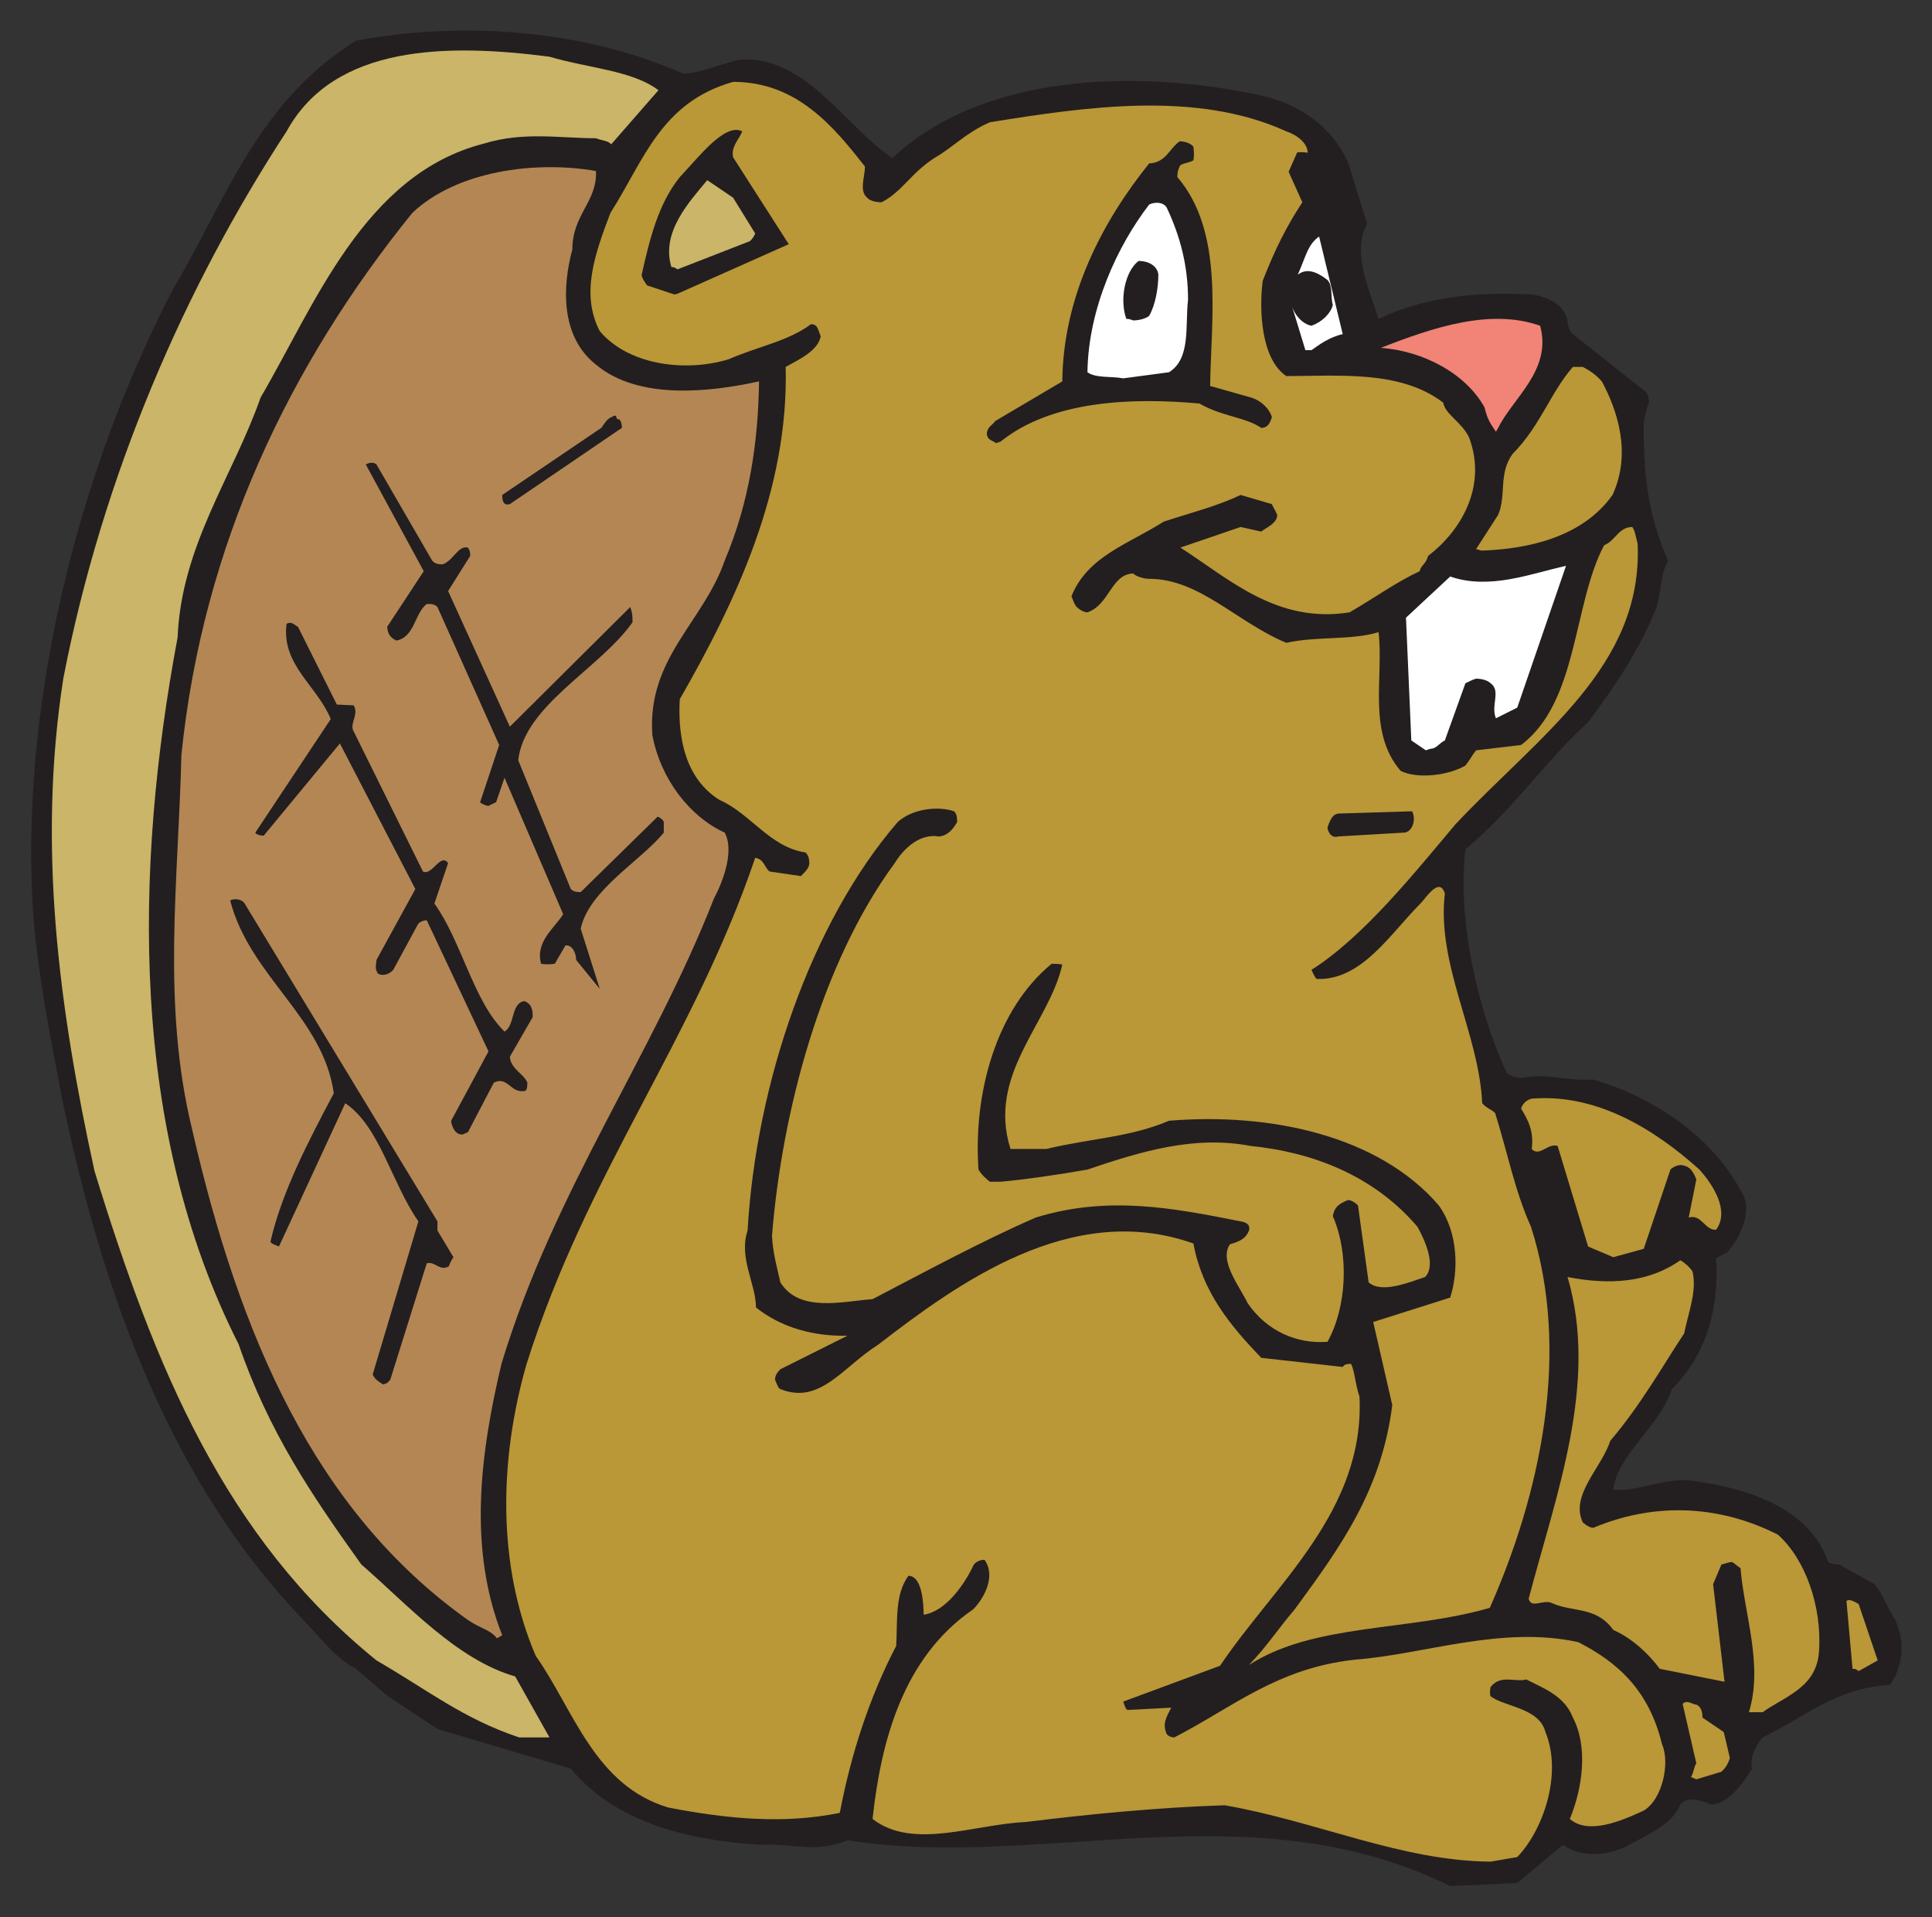 <?xml version="1.0" encoding="UTF-8" standalone="no"?>
<!-- Created with Inkscape (http://www.inkscape.org/) -->

<svg
   xmlns:dc="http://purl.org/dc/elements/1.1/"
   xmlns:cc="http://creativecommons.org/ns#"
   xmlns:rdf="http://www.w3.org/1999/02/22-rdf-syntax-ns#"
   xmlns:svg="http://www.w3.org/2000/svg"
   xmlns="http://www.w3.org/2000/svg"
   xmlns:sodipodi="http://sodipodi.sourceforge.net/DTD/sodipodi-0.dtd"
   xmlns:inkscape="http://www.inkscape.org/namespaces/inkscape"
   id="svg7337"
   version="1.1"
   inkscape:version="0.48+devel r12862"
   width="248"
   height="246.043"
   xml:space="preserve"
   sodipodi:docname="beaver_sitting.svg"><rect width="100%" height="100%" fill="#333333" stroke="none"/><title
     id="title4082">beaver sitting</title><defs
     id="defs7341" /><sodipodi:namedview
     pagecolor="#ffffff"
     bordercolor="#666666"
     borderopacity="1"
     objecttolerance="10"
     gridtolerance="10"
     guidetolerance="10"
     inkscape:pageopacity="0"
     inkscape:pageshadow="2"
     inkscape:window-width="1139"
     inkscape:window-height="968"
     id="namedview7339"
     showgrid="false"
     inkscape:zoom="0.99674932"
     inkscape:cx="124.91907"
     inkscape:cy="123.06555"
     inkscape:window-x="10"
     inkscape:window-y="0"
     inkscape:window-maximized="0"
     inkscape:current-layer="g7345"
     fit-margin-top="4"
     fit-margin-left="4"
     fit-margin-right="4"
     fit-margin-bottom="4" /><g
     id="g7345"
     inkscape:groupmode="layer"
     inkscape:label="Beaver_3"
     transform="matrix(1.25,0,0,-1.25,44.47,201.103)"><g
       id="g7347"
       transform="matrix(0.376,0,0,0.376,-36.021,-35.364)"><path
         d="m 397.25,6.949 18.316,0.832 12.489,10.406 c 5.203,-3.746 12.695,-2.914 18.105,0 6.035,3.332 11.656,5.621 13.945,11.031 1.875,2.289 5.829,1.25 8.325,0 4.582,0 8.949,5.828 11.242,9.781 -0.625,2.914 0.832,6.035 2.91,8.535 11.031,5.203 19.981,13.527 34.758,14.359 3.332,4.371 4.371,11.656 1.457,17.695 -2.289,3.742 -3.328,6.863 -5.617,9.781 l -9.785,5.406 c -0.622,0 -1.665,0 -2.911,0.625 -4.789,13.946 -20.191,19.774 -36.007,22.063 -8.536,1.457 -15.192,-2.91 -22.688,-2.289 1.25,9.781 12.281,16.648 16.027,27.472 9.782,9.782 12.903,22.684 12.071,35.797 0.629,0.207 1.457,0.832 2.914,1.457 3.125,3.328 7.703,11.45 3.746,17.067 -8.32,15.191 -24.352,25.601 -40.168,30.179 -7.492,-0.414 -13.113,1.872 -19.77,0.418 -1.043,0 -3.125,0.622 -3.957,1.454 -7.906,17.273 -13.527,41.835 -11.238,60.98 14.152,12.074 21.438,23.73 33.508,34.758 6.867,9.16 14.152,19.777 18.73,31.43 1.457,5.203 0.836,8.324 3.125,12.695 -5.414,11.863 -6.871,23.933 -6.66,37.668 0.625,2.707 0.625,3.75 1.457,5.414 0,0.625 -0.211,2.082 -0.832,2.914 l -19.98,15.816 c -0.836,0.418 -1.457,2.289 -1.457,3.746 -0.832,4.164 -5.203,6.454 -9.785,7.079 -14.774,0.832 -29.137,-0.625 -41.832,-6.661 -2.29,7.493 -7.493,18.106 -3.122,26.016 l -5.203,16.648 c -4.164,9.575 -13.113,16.028 -23.726,18.321 -34.551,7.488 -76.383,5.824 -100.727,-17.067 -12.906,8.528 -23.726,28.301 -41.836,26.844 -6.035,-1.457 -11.652,-3.953 -15.402,-3.746 -27.469,12.07 -60.356,14.359 -89.285,8.949 C 71.328,493.965 62.59,466.703 48.438,442.977 22.215,392.609 6.188,328.09 10.352,270.855 11.809,254.621 14.93,238.801 17.844,223.402 29.289,167.625 48.23,116.84 84.027,79.59 89.438,73.965 92.559,69.387 98.387,66.266 L 107.129,58.773 120.656,49.824 157.078,39 c 12.074,-14.566 31.637,-19.562 52.031,-20.812 8.95,0.418 14.989,-2.289 23.52,1.25 52.859,-8.324 110.094,14.359 164.621,-12.488"
         style="fill:#231f20;fill-opacity:1;fill-rule:nonzero;stroke:none"
         id="path7349"
         inkscape:connector-curvature="0" /><path
         d="m 408.281,13.609 7.285,1.25 c 6.868,7.074 12.489,22.477 7.7,34.133 -1.664,6.66 -11.239,6.867 -14.985,9.781 -0.207,0.207 -0.207,1.664 0,2.496 2.707,3.539 6.66,1.254 9.785,2.086 4.368,-2.293 10.407,-4.375 12.696,-10.41 4.16,-7.91 2.703,-19.148 -0.836,-27.68 4.996,-4.371 13.945,-0.625 20.191,2.289 4.992,2.914 7.285,12.902 4.992,18.105 -3.535,14.57 -11.863,22.27 -22.89,27.891 -21.024,4.578 -41.836,-3.332 -60.981,-4.789 -21.23,-2.289 -33.511,-13.109 -49.328,-21.227 -0.828,0 -2.082,0.414 -2.289,1.457 -0.832,2.289 0,3.953 1.461,6.66 l -11.867,-0.625 c -0.418,0 -0.832,0.832 -1.25,2.289 l 26.433,9.781 c 14.985,22.273 39.547,42.25 38.086,73.472 -1.246,3.743 -1.246,6.657 -2.289,8.95 -0.832,0 -1.875,0 -2.289,-0.832 l -22.269,2.492 c -8.535,8.949 -16.028,17.898 -18.524,31.218 -33.3,11.864 -64.515,-11.027 -86.16,-27.679 -9.574,-6.031 -15.816,-16.442 -26.64,-12.071 -0.622,0.207 -0.833,1.25 -1.458,2.497 0,1.25 0.625,2.082 1.458,2.914 l 18.316,9.16 c -8.949,-0.211 -17.899,2.078 -24.977,7.703 0,6.449 -4.785,13.523 -2.289,21.016 2.289,39.964 17.278,84.082 41.004,111.554 4.16,3.75 11.238,4.371 15.399,2.918 0.625,-0.625 0.832,-1.457 0.832,-2.918 -0.832,-1.453 -2.289,-3.742 -4.993,-3.953 -4.996,0.832 -9.367,-2.914 -12.07,-7.285 -20.191,-27.473 -30.805,-68.055 -33.512,-101.77 0.211,-4.582 1.457,-8.949 2.29,-12.699 5.203,-8.324 16.859,-5.199 25.183,-4.578 14.777,7.699 29.758,15.816 44.535,22.27 19.563,6.035 37.254,2.707 55.985,-1.039 1.457,-0.211 2.707,-0.836 2.289,-2.5 -0.832,-2.083 -2.289,-2.915 -5.203,-3.747 -3.122,-4.578 2.914,-11.863 4.789,-16.023 5.41,-7.91 13.734,-11.238 21.851,-10.617 5.203,9.371 6.035,23.726 1.457,34.344 0.418,2.289 1.457,3.328 4.164,4.367 0.832,0 1.875,-0.625 2.703,-1.457 l 2.914,-21.02 c 3.54,-3.121 11.032,0 15.403,1.457 3.121,3.121 0,9.988 -2.082,13.738 -12.071,14.153 -28.93,20.395 -45.578,22.059 -15.403,2.914 -29.758,-1.457 -44.539,-6.449 -8.325,-1.457 -16.86,-2.703 -23.727,-3.332 -0.625,0 -2.082,0 -2.914,0 -0.832,0.629 -2.289,1.875 -3.117,3.332 -1.457,20.812 4.781,43.703 19.976,56.191 0.625,0 1.664,0 2.914,-0.207 -3.539,-16.023 -20.605,-29.969 -14.152,-50.367 l 9.781,0 c 12.071,2.914 22.684,3.121 33.508,7.703 27.473,2.289 57.235,-3.957 73.676,-23.105 5.414,-7.492 5.414,-18.102 3.121,-25.18 l -21.02,-6.66 5.204,-22.688 C 378.52,115.176 367.488,99.773 354.793,82.5 c -4.785,-5.621 -7.492,-9.992 -12.488,-15.191 17.691,11.449 43.707,9.156 65.769,15.605 13.739,31.012 22.27,69.723 11.239,104.066 -4.372,9.575 -6.661,21.227 -9.782,31.008 -0.625,0.836 -2.289,1.25 -3.539,2.707 -0.832,18.938 -12.488,37.879 -10.195,57.239 -1.457,4.785 -5.207,-1.25 -6.66,-2.711 -8.328,-8.325 -16.028,-21.02 -28.309,-20.602 -0.207,0 -0.832,1.039 -1.457,2.496 14.156,8.949 28.102,26.434 39.336,39.754 22.895,24.352 51.199,43.082 49.742,76.59 -0.621,2.289 -0.621,3.328 -1.453,4.578 -3.75,0 -4.582,-3.746 -7.703,-4.992 -8.531,-16.027 -7.074,-42.875 -22.684,-54.531 l -12.281,-1.457 c -1.039,-1.25 -1.457,-2.289 -2.914,-4.161 -4.578,-2.707 -13.113,-3.75 -17.691,-1.46 -9.157,10.617 -4.578,25.601 -6.035,37.878 -7.493,-2.285 -16.86,-1.039 -25.184,-2.91 -13.527,5.617 -23.727,17.481 -37.461,17.481 -1.457,0 -3.539,0.625 -4.371,1.457 -6.035,-0.207 -6.453,-8.531 -12.488,-10.614 -0.829,0 -2.082,0.622 -2.914,1.458 -0.622,0.625 -0.832,1.457 -1.457,2.914 4.371,11.031 15.816,14.359 25.183,20.398 8.324,2.703 14.359,4.16 21.02,7.281 l 8.535,-2.5 c 0.207,-0.621 0.832,-1.453 1.457,-2.91 0,-2.293 -2.707,-3.332 -4.371,-4.582 l -5.621,1.25 -16.442,-5.621 c 13.528,-8.738 26.434,-20.813 46.203,-17.688 7.496,4.372 12.489,8.118 19.149,11.239 0.211,1.457 1.664,1.871 2.289,4.164 8.742,6.656 16.234,18.73 11.238,32.258 -1.871,4.16 -6.656,6.453 -7.074,9.574 -11.656,8.949 -28.512,7.281 -42.875,7.281 -6.867,4.582 -7.492,17.902 -6.453,26.02 3.332,8.531 6.453,14.777 10.824,21.437 l -3.746,8.324 2.289,5.203 c 0.207,0.208 1.664,0.208 2.914,0 0,2.497 -2.707,4.786 -5.828,5.829 -24.559,11.238 -54.945,6.66 -80.961,2.496 -6.652,-2.914 -9.777,-6.66 -15.188,-9.778 -6.66,-4.375 -8.531,-8.949 -14.359,-12.074 -1.043,0 -3.125,0.207 -3.957,1.246 -2.289,1.879 -0.621,5.621 -0.621,8.535 -8.535,10.821 -18.527,23.102 -36.008,23.102 -19.773,-5.621 -24.351,-21.438 -33.512,-35.797 -4.367,-11.449 -8.117,-22.269 -2.91,-32.258 7.492,-8.949 22.684,-11.449 35.172,-7.703 8.117,3.539 16.442,4.996 22.481,9.574 1.871,0 1.871,-1.25 2.703,-3.332 -0.832,-3.953 -5.828,-6.242 -9.574,-8.324 0.832,-33.508 -13.528,-63.894 -28.93,-90.742 -0.621,-11.242 1.875,-21.856 10.824,-27.473 8.531,-3.746 13.738,-12.906 23.52,-14.363 0.625,-0.621 1.039,-1.453 1.039,-2.914 0,-1.246 -1.039,-2.289 -2.289,-3.535 l -8.532,1.246 c -1.461,1.043 -1.461,3.332 -3.957,3.75 -16.859,-49.746 -45.789,-85.543 -62.437,-138.195 -7.492,-26.016 -8.117,-54.95 2.496,-79.715 10.406,-14.777 16.027,-35.383 36.215,-41.418 16.234,-3.121 31.429,-4.578 46.828,-1.457 3.121,16.441 8.324,32.051 15.402,45.578 0.418,7.082 -0.414,13.945 3.332,19.148 3.746,0 4.16,-7.492 4.16,-10.613 6.036,0.832 11.239,8.328 13.731,13.734 0.625,0.625 1.457,1.25 2.914,1.25 3.121,-4.371 0,-10.406 -3.117,-13.527 -19.145,-13.113 -25.184,-36.008 -27.473,-57.234 11.031,-8.535 27.676,-1.457 41.828,-0.832 18.524,2.289 36.219,3.953 54.321,4.578 25.183,-4.371 48.078,-15.195 72.636,-15.402"
         style="fill:#ba9737;fill-opacity:1;fill-rule:nonzero;stroke:none"
         id="path7351"
         inkscape:connector-curvature="0" /><path
         d="m 464.477,36.086 6.867,2.082 c 0.832,0.832 1.668,1.664 2.293,3.746 l -1.668,7.078 -5.824,3.953 c 0,1.25 -0.211,2.914 -1.668,3.539 -1.039,0 -2.497,1.457 -3.743,0.207 l 3.743,-16.234 c -0.625,-0.832 -0.625,-2.289 -1.457,-3.746 l 1.457,-0.625"
         style="fill:#ba9737;fill-opacity:1;fill-rule:nonzero;stroke:none"
         id="path7353"
         inkscape:connector-curvature="0" /><path
         d="m 142.926,47.535 8.324,0 -9.363,16.648 C 125.859,68.762 112.332,83.957 99.844,94.777 86.316,113.723 74.656,130.789 66.336,154.93 36.574,213.621 37.82,284.59 49.688,347.863 c 1.039,25.184 15.188,44.121 22.684,65.559 14.777,25.183 28.305,60.98 60.981,69.305 10.824,3.332 20.812,1.457 30.597,1.457 1.453,-0.621 3.328,-0.621 4.16,-1.664 l 12.907,14.777 c -7.078,5.41 -19.36,6.035 -29.766,9.156 -27.473,3.539 -58.691,3.539 -71.801,-20.394 C 51.977,444.016 29.289,392.609 18.465,336.621 11.391,291.043 17.219,246.918 26.996,202.172 43.441,148.688 62.59,102.063 104.008,68.555 118.367,60.23 127.527,52.738 142.926,47.535"
         style="fill:#cab568;fill-opacity:1;fill-rule:nonzero;stroke:none"
         id="path7355"
         inkscape:connector-curvature="0" /><path
         d="m 479.672,54.406 c 0.621,0 1.664,0 2.91,0 6.039,4.367 14.777,6.656 15.402,16.645 0.832,12.281 -3.742,25.184 -11.238,31.844 -16.859,8.535 -34.551,8.535 -50.367,1.875 -0.832,0 -1.664,0.414 -2.914,1.457 -3.539,7.496 5.203,14.984 7.492,22.269 8.328,9.781 14.152,20.192 20.191,29.344 1.247,6.035 3.536,11.656 2.29,16.863 -0.418,0.832 -1.875,2.285 -3.333,3.117 -8.531,-6.035 -19.148,-6.867 -30.8,-4.578 8.531,-28.929 -3.125,-59.316 -10.617,-87.828 0.625,-2.914 4.164,0 6.453,-1.25 5.621,-2.496 12.07,-0.832 16.648,-7.285 5.207,-2.289 9.785,-6.66 12.699,-10.613 l 17.688,-3.539 -3.121,26.645 2.289,5.406 c 0.625,0 1.668,0.625 2.914,0.625 0.207,0 1.043,-0.832 2.289,-1.664 1.043,-12.695 6.246,-26.43 2.289,-39.332 l 0.836,0"
         style="fill:#ba9737;fill-opacity:1;fill-rule:nonzero;stroke:none"
         id="path7357"
         inkscape:connector-curvature="0" /><path
         d="m 508.809,65.641 5.203,2.914 -5.203,15.402 c -0.211,0 -2.289,1.664 -3.332,0.832 l 1.664,-18.523 c 0.625,0 0.836,0 1.668,-0.625"
         style="fill:#ba9737;fill-opacity:1;fill-rule:nonzero;stroke:none"
         id="path7359"
         inkscape:connector-curvature="0" /><path
         d="m 138.348,75.426 c -9.368,23.723 -6.035,49.531 -0.211,74.094 14.363,47.449 41.211,84.078 58.07,127.164 2.914,5.41 5.41,13.316 2.914,17.898 -9.574,4.371 -17.484,14.566 -19.773,26.641 -1.457,21.019 13.945,30.8 19.773,47.66 6.867,16.234 9.156,32.883 9.367,48.91 -13.32,-2.914 -32.886,-5.203 -44.539,4.578 -9.785,7.699 -9.16,21.438 -6.453,31.426 0,9.574 6.867,13.113 6.453,21.437 -16.652,2.914 -38.09,0 -50.16,-11.445 C 80.281,422.371 56.555,373.047 50.727,315.809 49.895,281.262 45.316,247.754 53.641,213.621 66.543,157.219 87.148,109.348 128.98,79.59 c 3.333,-2.293 6.247,-2.711 7.911,-5 l 1.457,0.836"
         style="fill:#b38654;fill-opacity:1;fill-rule:nonzero;stroke:none"
         id="path7361"
         inkscape:connector-curvature="0" /><path
         d="m 106.922,144.313 0.832,0.832 9.988,31.843 c 2.289,0.625 3.539,-2.285 6.035,-0.832 0,0.207 0.625,1.664 1.25,2.496 l -4.371,7.286 c 0,0.21 0,1.664 0,2.5 L 68,275.223 c -0.414,0.836 -2.289,1.668 -3.953,0.836 5.41,-20.813 25.391,-31.844 28.305,-52.657 -6.867,-12.902 -14.152,-26.847 -17.273,-40.379 0,-0.625 0.832,-0.832 2.289,-1.457 l 18.105,39.129 c 9.367,-6.242 12.695,-21.851 19.98,-32.257 l -12.488,-41.836 c 0.418,-0.832 1.043,-1.664 2.914,-2.704 l 1.043,0.415"
         style="fill:#231f20;fill-opacity:1;fill-rule:nonzero;stroke:none"
         id="path7363"
         inkscape:connector-curvature="0" /><path
         d="m 441.789,178.652 8.328,2.289 7.285,21.649 c 0.414,0.414 1.246,1.039 2.703,1.246 2.29,-0.207 3.333,-1.246 4.372,-3.949 l -2.082,-10.41 c 3.539,1.043 4.371,-3.539 7.492,-3.329 3.75,5.204 -0.832,12.278 -4.578,16.442 -12.278,11.031 -28.098,20.812 -45.789,19.355 -0.832,-0.211 -2.29,-0.832 -2.911,-2.707 2.079,-3.328 3.536,-6.453 2.911,-11.031 2.082,-2.289 4.371,1.664 7.078,0.832 l 8.324,-27.473 6.867,-2.914"
         style="fill:#ba9737;fill-opacity:1;fill-rule:nonzero;stroke:none"
         id="path7365"
         inkscape:connector-curvature="0" /><path
         d="m 127.527,212.16 1.453,0.625 7.079,13.531 c 3.746,1.872 4.578,-2.914 8.324,-2.289 0.625,0 0.832,0.832 0.832,2.289 -0.832,2.289 -4.578,3.747 -4.785,7.075 l 6.242,10.824 c 0,1.457 0,3.539 -2.289,4.371 -3.746,-0.625 -2.496,-6.66 -5.41,-8.328 -8.535,8.328 -11.657,24.562 -19.149,34.965 l 3.746,11.031 c -2.082,2.914 -4.371,-3.535 -6.867,-2.289 L 97.555,322.68 c -0.625,2.078 1.664,4.367 0.207,6.66 l -4.578,0.207 -10.613,21.226 c -0.625,0.211 -1.664,1.668 -3.121,0.832 -1.457,-11.238 8.324,-16.855 12.07,-26.015 L 70.914,294.582 c 0,-0.211 0.832,-0.832 2.289,-0.832 l 20.812,25.18 20.605,-39.75 -10.613,-19.356 c 0,-1.043 -0.625,-2.289 0.414,-3.746 1.457,-0.832 3.332,0 4.164,1.039 l 6.66,12.281 c 0.207,0.622 1.457,1.25 2.496,1.25 l 16.86,-35.796 -10.2,-18.942 c 0,-0.836 0.832,-3.957 3.125,-3.75"
         style="fill:#231f20;fill-opacity:1;fill-rule:nonzero;stroke:none"
         id="path7367"
         inkscape:connector-curvature="0" /><path
         d="m 164.988,251.918 -5.207,16.437 c 2.293,10.618 16.446,18.528 22.692,26.227 0,0.625 0,2.082 0,2.91 0,0 -0.211,0.836 -1.668,1.461 l -21.024,-20.605 c -0.828,0 -1.871,0 -2.703,0.832 l -14.359,35.172 c 1.664,14.988 22.269,24.976 31.219,37.671 0,1.25 0,2.497 -0.625,4.165 l -32.883,-32.676 -16.86,37.043 6.035,9.578 c 0,0.418 0,1.453 -0.625,2.285 -2.703,0.629 -3.953,-3.535 -6.867,-4.578 -0.832,0 -2.082,0 -2.914,1.043 l -15.191,26.222 c -0.625,0.625 -1.875,0.625 -2.914,0 l 15.816,-29.136 -9.988,-15.196 c 0.207,-2.078 0.832,-2.91 2.496,-3.742 4.996,0.832 4.996,7.489 8.324,9.989 1.25,0 2.082,0 2.914,-0.832 l 16.86,-37.672 -5.203,-15.61 c 0,-0.211 1.039,-0.832 2.289,-1.043 1.457,0.832 0,0 2.082,1.043 l 2.289,6.664 16.023,-37.257 c -2.289,-3.75 -7.699,-7.493 -6.035,-13.532 1.25,-0.207 2.289,-0.207 3.746,0 l 2.914,4.996 c 1.875,0.207 2.914,-2.078 2.914,-3.953 l 6.453,-7.906"
         style="fill:#231f20;fill-opacity:1;fill-rule:nonzero;stroke:none"
         id="path7369"
         inkscape:connector-curvature="0" /><path
         d="m 366.656,293.539 17.899,1.043 c 2.289,0 3.539,3.535 2.289,5.828 l -20.188,-0.625 c -1.457,-0.211 -2.082,-1.457 -2.914,-3.746 0,-0.832 0.832,-3.125 2.914,-2.5"
         style="fill:#231f20;fill-opacity:1;fill-rule:nonzero;stroke:none"
         id="path7371"
         inkscape:connector-curvature="0" /><path
         d="m 391.84,317.477 c 1.664,0 2.289,1.453 3.957,2.285 l 5.617,15.613 c 0.625,0.207 1.457,0.832 2.914,1.246 1.457,0 3.121,-0.414 3.953,-1.246 2.914,-2.082 0,-6.035 1.457,-9.574 l 5.828,2.914 13.321,38.711 c -9.574,-2.082 -20.813,-6.66 -31.637,-2.914 l -12.07,-11.239 1.457,-33.511 3.953,-2.703 1.25,0.418"
         style="fill:#ffffff;fill-opacity:1;fill-rule:nonzero;stroke:none"
         id="path7373"
         inkscape:connector-curvature="0" /><path
         d="m 405.785,371.586 c 12.903,0.418 27.68,3.75 35.797,15.195 5.203,11.239 1.457,22.895 -2.914,31.012 -2.289,2.496 -3.746,3.121 -5.203,3.953 -0.207,0 -1.664,0 -2.703,0 -6.039,-6.867 -8.949,-16.23 -16.446,-23.726 -3.953,-5.411 -1.664,-11.239 -3.953,-16.649 l -6.035,-9.367 1.457,-0.418"
         style="fill:#ba9737;fill-opacity:1;fill-rule:nonzero;stroke:none"
         id="path7375"
         inkscape:connector-curvature="0" /><path
         d="m 140.43,384.281 30.593,20.817 c 0,0.418 0,1.453 -0.625,2.285 -1.664,0 0,1.875 -2.289,0.629 -1.25,-0.629 -1.664,-1.461 -2.707,-2.914 l -27.054,-18.317 c 0,-0.832 0,-3.121 2.082,-2.5"
         style="fill:#231f20;fill-opacity:1;fill-rule:nonzero;stroke:none"
         id="path7377"
         inkscape:connector-curvature="0" /><path
         d="m 274.457,401.348 c 13.945,11.242 35.797,12.074 54.32,10.406 6.036,-3.535 12.696,-3.742 16.86,-6.656 1.457,0 2.289,0.832 2.914,2.914 -0.625,2.289 -2.914,4.578 -5.828,5.41 l -11.032,3.121 c 0.207,17.898 3.954,42.043 -8.949,57.027 0,0.625 0,1.664 0.625,2.914 0.207,0.832 2.289,0.832 3.746,1.664 0.207,0.832 0.207,2.29 0,3.747 -0.621,0.832 -2.289,1.457 -3.746,1.457 -2.914,-2.082 -3.746,-5.829 -8.324,-6.036 -12.906,-16.027 -23.516,-36.421 -23.727,-59.523 L 273,406.969 c -0.625,-1.039 -2.082,-1.453 -2.289,-3.328 0,-1.875 1.457,-1.875 2.496,-2.707 l 1.25,0.414"
         style="fill:#231f20;fill-opacity:1;fill-rule:nonzero;stroke:none"
         id="path7379"
         inkscape:connector-curvature="0" /><path
         d="m 410.363,405.098 c 3.953,8.113 14.778,15.816 11.45,27.886 -13.532,4.789 -29.141,-0.414 -43.5,-6.035 11.445,-0.832 23.101,-6.867 28.304,-16.234 0.832,-3.332 1.457,-4.164 3.121,-6.66 l 0.625,1.043"
         style="fill:#f28377;fill-opacity:1;fill-rule:nonzero;stroke:none"
         id="path7381"
         inkscape:connector-curvature="0" /><path
         d="m 307.965,418.625 12.488,1.664 c 6.039,3.746 4.371,12.695 5.203,19.774 0,9.156 -2.082,17.273 -5.828,25.183 -0.832,1.457 -3.121,1.664 -4.785,0.832 -8.535,-11.031 -16.652,-28.305 -16.859,-45.789 2.289,-1.664 6.453,-1.043 9.781,-1.664"
         style="fill:#ffffff;fill-opacity:1;fill-rule:nonzero;stroke:none"
         id="path7383"
         inkscape:connector-curvature="0" /><path
         d="m 359.371,426.324 c 2.086,1.457 4.793,3.539 8.535,4.371 l -6.449,26.641 c -3.125,-2.082 -3.75,-5.828 -5.832,-10.406 2.914,2.289 6.246,0 8.117,-1.457 1.457,-1.457 0.832,-4.578 1.457,-6.868 -0.625,-2.292 -2.914,-4.578 -5.828,-5.621 -2.289,0.418 -4.578,2.711 -5.41,5.621 l 3.746,-12.281 c 0.625,0 0.832,0 1.664,0"
         style="fill:#ffffff;fill-opacity:1;fill-rule:nonzero;stroke:none"
         id="path7385"
         inkscape:connector-curvature="0" /><path
         d="m 310.672,434.441 c 1.457,0 3.328,0.418 4.371,1.254 1.664,2.91 2.5,7.489 2.5,11.235 -0.211,2.289 -2.5,3.746 -5.414,3.746 -3.746,-2.914 -5.203,-10.613 -3.332,-15.817 0.418,0 0.832,0 1.875,-0.418"
         style="fill:#231f20;fill-opacity:1;fill-rule:nonzero;stroke:none"
         id="path7387"
         inkscape:connector-curvature="0" /><path
         d="m 186.219,441.727 30.383,13.527 -15.192,23.726 c -0.625,2.915 1.457,4.583 2.496,7.079 -4.785,2.496 -12.07,-7.282 -17.066,-12.489 -6.035,-7.492 -8.324,-17.484 -10.406,-26.64 0,-0.832 0.625,-1.664 1.457,-2.914 l 7.492,-2.496 0.836,0.207"
         style="fill:#231f20;fill-opacity:1;fill-rule:nonzero;stroke:none"
         id="path7389"
         inkscape:connector-curvature="0" /><path
         d="m 186.219,448.387 19.769,7.699 c 0,0 0.832,0.625 1.457,2.082 l -6.035,9.781 -7.078,4.789 c -4.785,-5.828 -12.695,-14.152 -9.781,-23.726 0.418,0 0.832,0 1.668,-0.625"
         style="fill:#cab568;fill-opacity:1;fill-rule:nonzero;stroke:none"
         id="path7391"
         inkscape:connector-curvature="0" /></g></g></svg>